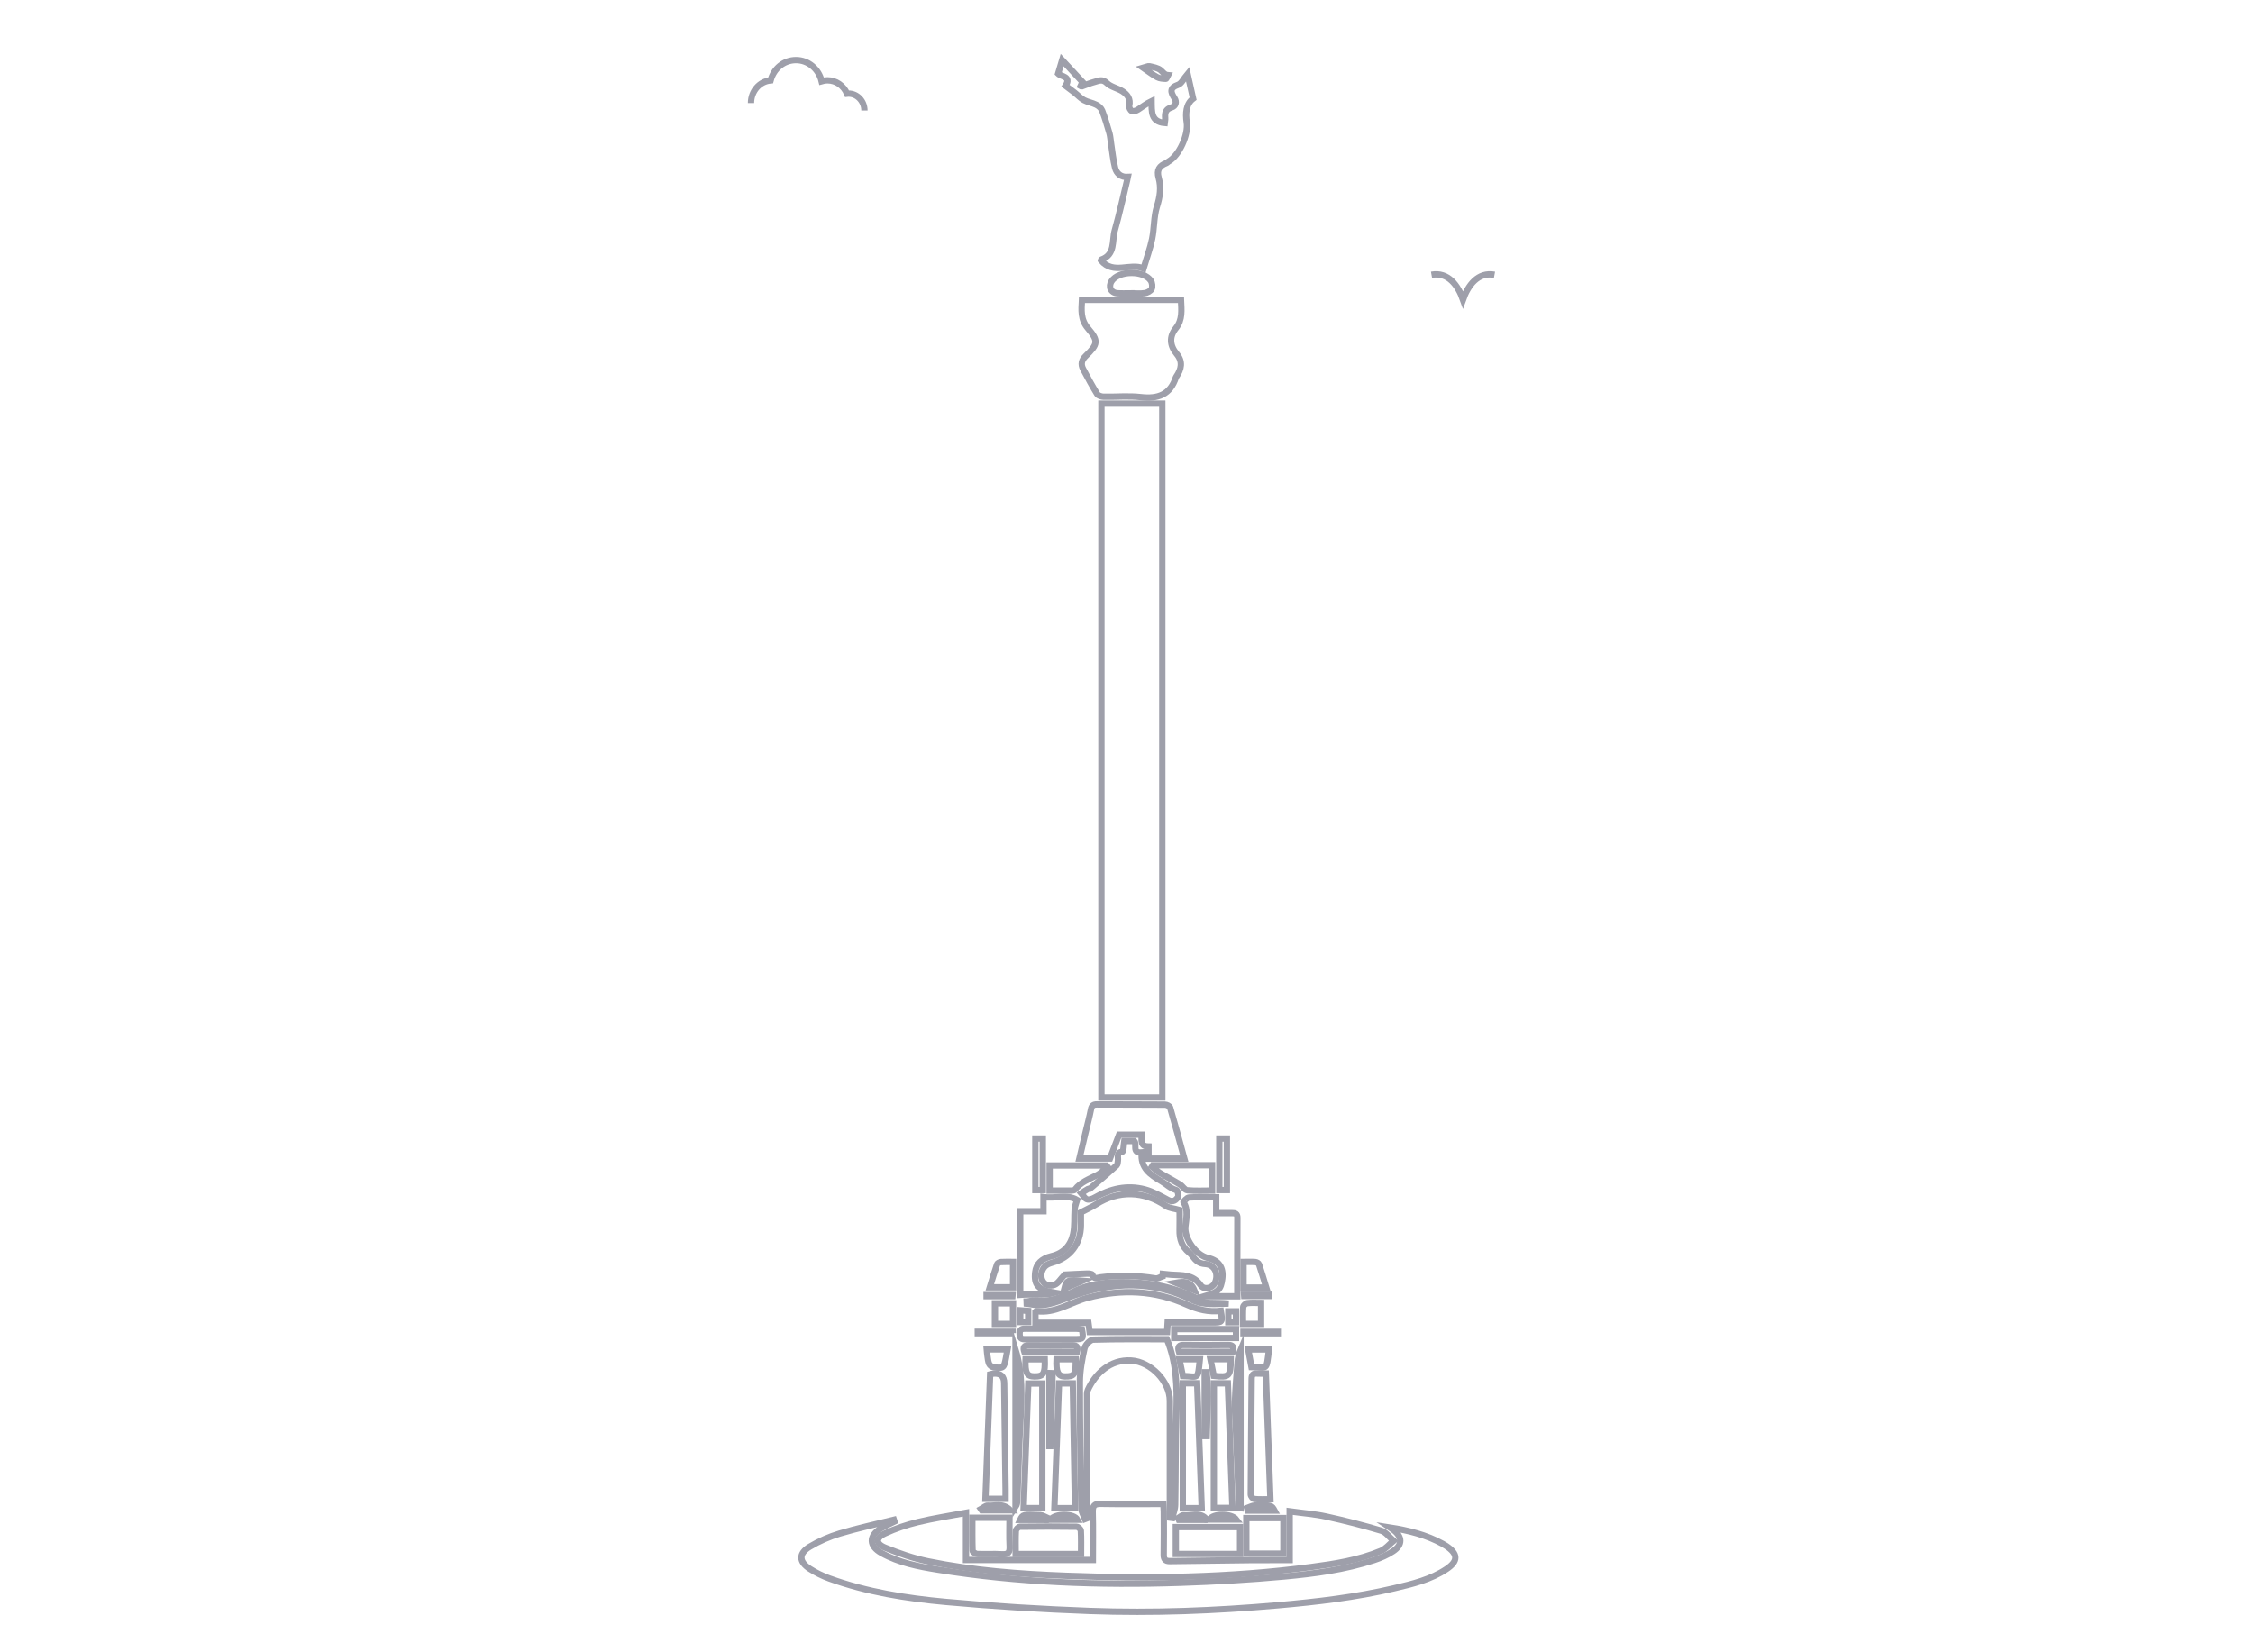 <svg width="75" height="55" viewBox="0 0 75 55" fill="none" xmlns="http://www.w3.org/2000/svg">
<mask id="mask0_665_82" style="mask-type:alpha" maskUnits="userSpaceOnUse" x="0" y="0" width="75" height="55">
<rect width="75" height="55" fill="#D9D9D9"/>
</mask>
<g mask="url(#mask0_665_82)">
<path d="M38.692 36.533H36.665V13.436H38.692V36.533Z" stroke="#9E9FAA" stroke-width="0.21" stroke-miterlimit="10"/>
<path d="M46.269 50.846C46.885 50.942 47.479 51.089 48.023 51.388C48.063 51.41 48.103 51.435 48.142 51.46C48.539 51.723 48.551 51.962 48.156 52.227C47.63 52.58 47.02 52.726 46.415 52.868C45.14 53.169 43.843 53.321 42.54 53.435C40.458 53.617 38.372 53.701 36.285 53.624C34.683 53.565 33.081 53.468 31.485 53.323C30.169 53.203 28.86 52.995 27.607 52.542C27.383 52.46 27.162 52.352 26.961 52.224C26.591 51.988 26.579 51.713 26.954 51.486C27.264 51.3 27.606 51.15 27.953 51.046C28.545 50.868 29.153 50.739 29.754 50.589C29.76 50.609 29.767 50.628 29.774 50.648C29.622 50.724 29.464 50.789 29.32 50.878C28.914 51.13 28.926 51.462 29.346 51.696C29.928 52.02 30.572 52.145 31.216 52.248C33.893 52.68 36.591 52.776 39.296 52.686C40.447 52.648 41.598 52.582 42.745 52.477C43.757 52.384 44.769 52.251 45.742 51.93C45.961 51.858 46.181 51.764 46.372 51.636C46.697 51.419 46.688 51.158 46.379 50.922C46.344 50.895 46.306 50.871 46.269 50.846L46.269 50.846Z" stroke="#9E9FAA" stroke-width="0.21" stroke-miterlimit="10"/>
<path d="M32.157 50.356V51.927H36.38C36.38 51.391 36.39 50.862 36.375 50.333C36.369 50.118 36.434 50.053 36.649 50.057C37.334 50.069 38.019 50.061 38.727 50.061C38.732 50.158 38.741 50.241 38.741 50.324C38.743 50.8 38.747 51.275 38.739 51.751C38.737 51.9 38.79 51.967 38.938 51.965C39.817 51.954 40.696 51.942 41.575 51.932C41.926 51.928 42.277 51.93 42.627 51.929C42.719 51.929 42.811 51.929 42.932 51.929V50.307C43.364 50.367 43.766 50.397 44.156 50.482C44.77 50.616 45.38 50.772 45.981 50.952C46.137 50.999 46.256 51.172 46.391 51.288C46.252 51.402 46.129 51.557 45.969 51.624C45.227 51.935 44.435 52.058 43.643 52.162C40.932 52.52 38.208 52.556 35.48 52.453C33.939 52.395 32.401 52.281 30.888 51.971C30.405 51.872 29.93 51.706 29.472 51.52C29.144 51.388 29.141 51.192 29.46 51.043C29.809 50.88 30.182 50.755 30.556 50.665C31.075 50.539 31.605 50.46 32.157 50.356H32.157Z" stroke="#9E9FAA" stroke-width="0.21" stroke-miterlimit="10"/>
<path d="M36.652 8.669C36.654 8.659 36.654 8.646 36.658 8.644C37.137 8.476 37.012 8.019 37.108 7.676C37.263 7.124 37.385 6.564 37.52 6.007C37.527 5.978 37.532 5.948 37.544 5.891C37.316 5.904 37.17 5.78 37.121 5.589C37.054 5.323 37.029 5.047 36.986 4.775C36.968 4.66 36.962 4.543 36.931 4.432C36.859 4.18 36.784 3.928 36.69 3.683C36.659 3.603 36.574 3.527 36.494 3.487C36.364 3.42 36.21 3.401 36.082 3.331C35.968 3.269 35.876 3.165 35.772 3.083C35.676 3.007 35.577 2.935 35.471 2.855C35.673 2.539 35.326 2.556 35.224 2.451C35.271 2.292 35.313 2.151 35.358 2C35.577 2.235 35.797 2.472 36.034 2.727C36.023 2.751 35.998 2.804 35.973 2.859C35.984 2.865 35.998 2.879 36.007 2.876C36.151 2.826 36.292 2.763 36.44 2.725C36.574 2.69 36.695 2.617 36.846 2.764C36.982 2.897 37.207 2.934 37.373 3.043C37.532 3.148 37.642 3.297 37.59 3.519C37.577 3.572 37.632 3.679 37.68 3.696C37.736 3.717 37.828 3.683 37.887 3.645C38.024 3.559 38.15 3.456 38.336 3.365C38.34 3.713 38.308 4.055 38.771 4.093C38.776 4.045 38.793 3.986 38.788 3.929C38.773 3.758 38.803 3.633 38.999 3.575C39.142 3.532 39.178 3.396 39.099 3.271C38.971 3.069 38.922 2.926 39.219 2.822C39.334 2.781 39.405 2.616 39.534 2.463C39.602 2.77 39.657 3.016 39.717 3.282C39.481 3.462 39.46 3.77 39.506 4.075C39.567 4.475 39.262 5.172 38.902 5.374C38.875 5.389 38.855 5.417 38.827 5.428C38.596 5.519 38.496 5.654 38.572 5.923C38.662 6.241 38.614 6.553 38.512 6.879C38.406 7.221 38.426 7.6 38.353 7.955C38.287 8.277 38.17 8.589 38.066 8.937C37.629 8.739 37.064 9.157 36.652 8.669V8.669Z" stroke="#9E9FAA" stroke-width="0.21" stroke-miterlimit="10"/>
<path d="M38.703 42.484C38.625 42.509 38.542 42.567 38.47 42.555C37.859 42.457 37.248 42.441 36.634 42.519C36.541 42.531 36.414 42.6 36.363 42.431C36.354 42.404 36.254 42.392 36.197 42.394C35.925 42.403 35.654 42.418 35.444 42.429C35.307 42.57 35.224 42.722 35.102 42.767C34.956 42.82 34.77 42.794 34.689 42.603C34.618 42.436 34.69 42.203 34.844 42.106C34.902 42.07 34.969 42.044 35.036 42.026C35.62 41.868 35.975 41.407 35.982 40.794C35.984 40.631 35.982 40.469 35.982 40.356C36.176 40.254 36.34 40.183 36.488 40.088C37.228 39.615 38.086 39.639 38.807 40.138C38.924 40.219 39.092 40.227 39.268 40.277C39.268 40.484 39.273 40.715 39.267 40.947C39.26 41.244 39.344 41.498 39.581 41.691C39.623 41.725 39.661 41.766 39.693 41.809C39.802 41.958 39.91 42.062 40.129 42.075C40.441 42.094 40.58 42.423 40.44 42.709C40.356 42.881 40.084 42.951 39.969 42.783C39.714 42.411 39.346 42.456 38.986 42.431C38.893 42.424 38.8 42.412 38.708 42.403C38.706 42.43 38.704 42.457 38.703 42.484L38.703 42.484Z" stroke="#9E9FAA" stroke-width="0.21" stroke-miterlimit="10"/>
<path d="M39.314 9.98C39.328 10.321 39.374 10.64 39.142 10.928C38.917 11.207 38.94 11.503 39.17 11.78C39.386 12.037 39.329 12.29 39.157 12.54C39.153 12.546 39.147 12.553 39.145 12.56C38.958 13.14 38.547 13.285 37.976 13.219C37.569 13.172 37.151 13.214 36.739 13.206C36.664 13.204 36.558 13.171 36.524 13.117C36.357 12.846 36.204 12.566 36.056 12.284C35.972 12.122 36.002 11.985 36.145 11.848C36.55 11.456 36.575 11.35 36.218 10.931C35.965 10.634 35.998 10.326 36.017 9.98H39.314L39.314 9.98Z" stroke="#9E9FAA" stroke-width="0.21" stroke-miterlimit="10"/>
<path d="M40.639 43.635C40.701 44.016 40.698 44.021 40.37 44.021C39.873 44.021 39.377 44.021 38.87 44.021C38.863 44.139 38.857 44.23 38.851 44.339H36.274C36.262 44.247 36.248 44.149 36.232 44.031H34.468V43.667C34.477 43.66 34.489 43.641 34.499 43.643C35.133 43.735 35.642 43.345 36.213 43.197C37.341 42.903 38.442 42.946 39.508 43.428C39.871 43.591 40.235 43.681 40.639 43.635L40.639 43.635Z" stroke="#9E9FAA" stroke-width="0.21" stroke-miterlimit="10"/>
<path d="M36.119 50.566C36.076 50.448 35.998 50.331 35.996 50.213C35.97 48.811 35.946 47.409 35.947 46.007C35.948 45.631 36.02 45.251 36.102 44.883C36.128 44.766 36.291 44.596 36.395 44.593C37.204 44.569 38.014 44.579 38.844 44.579C39.167 45.356 39.189 46.161 39.163 46.982C39.129 48.017 39.139 49.054 39.12 50.091C39.118 50.236 39.058 50.379 39.025 50.524C38.998 50.52 38.971 50.517 38.943 50.514V50.275C38.943 49.059 38.943 47.843 38.943 46.627C38.943 45.984 38.311 45.331 37.661 45.288C36.947 45.242 36.454 45.738 36.212 46.269C36.176 46.348 36.186 46.452 36.186 46.544C36.185 47.877 36.185 49.209 36.185 50.541C36.163 50.55 36.141 50.558 36.119 50.566H36.119Z" stroke="#9E9FAA" stroke-width="0.21" stroke-miterlimit="10"/>
<path d="M39.425 38.566H38.233V38.164C37.945 38.162 38.013 37.95 38.003 37.771H37.253C37.153 38.032 37.057 38.283 36.95 38.563H35.932C36.002 38.267 36.069 37.983 36.136 37.699C36.197 37.443 36.267 37.188 36.317 36.93C36.341 36.806 36.392 36.763 36.517 36.764C37.272 36.769 38.026 36.764 38.781 36.771C38.84 36.771 38.938 36.821 38.952 36.867C39.115 37.422 39.265 37.982 39.425 38.566V38.566Z" stroke="#9E9FAA" stroke-width="0.21" stroke-miterlimit="10"/>
<path d="M33.961 40.319H34.736V39.847C35.13 39.907 35.521 39.743 35.856 39.942C35.818 40.077 35.781 40.157 35.775 40.24C35.755 40.519 35.783 40.806 35.725 41.075C35.645 41.453 35.406 41.72 35.008 41.813C34.677 41.891 34.494 42.073 34.462 42.341C34.409 42.779 34.568 42.944 35.108 43.034C34.737 43.129 34.358 43.068 33.961 43.099V40.319L33.961 40.319Z" stroke="#9E9FAA" stroke-width="0.21" stroke-miterlimit="10"/>
<path d="M40.096 43.149C40.554 43.012 40.643 42.929 40.689 42.559C40.735 42.199 40.576 41.958 40.215 41.875C39.8 41.78 39.422 41.217 39.459 40.837C39.486 40.572 39.566 40.279 39.397 40.014C39.39 40.003 39.511 39.866 39.576 39.862C39.87 39.844 40.165 39.854 40.486 39.854V40.381C40.678 40.381 40.846 40.383 41.014 40.381C41.12 40.379 41.191 40.4 41.191 40.533C41.187 41.409 41.189 42.286 41.189 43.149H40.096L40.096 43.149Z" stroke="#9E9FAA" stroke-width="0.21" stroke-miterlimit="10"/>
<path d="M33.474 49.892H32.804C32.856 48.503 32.908 47.129 32.96 45.749C33.011 45.737 33.048 45.723 33.085 45.721C33.31 45.709 33.424 45.814 33.427 46.035C33.442 47.22 33.458 48.405 33.474 49.589C33.475 49.682 33.474 49.775 33.474 49.892V49.892Z" stroke="#9E9FAA" stroke-width="0.21" stroke-miterlimit="10"/>
<path d="M40.004 50.201H39.375V46.044H39.852C39.903 47.427 39.953 48.804 40.004 50.201H40.004Z" stroke="#9E9FAA" stroke-width="0.21" stroke-miterlimit="10"/>
<path d="M35.785 50.201H35.099C35.15 48.819 35.201 47.44 35.253 46.048H35.712C35.736 47.426 35.76 48.799 35.785 50.201H35.785Z" stroke="#9E9FAA" stroke-width="0.21" stroke-miterlimit="10"/>
<path d="M42.291 49.905C42.09 49.905 41.92 49.916 41.752 49.898C41.707 49.893 41.637 49.8 41.637 49.748C41.642 48.464 41.657 47.18 41.666 45.896C41.667 45.764 41.717 45.712 41.846 45.72C41.93 45.726 42.014 45.721 42.138 45.721C42.189 47.119 42.239 48.497 42.291 49.905H42.291Z" stroke="#9E9FAA" stroke-width="0.21" stroke-miterlimit="10"/>
<path d="M34.697 50.2H34.075C34.127 48.816 34.178 47.444 34.23 46.053H34.697V50.2Z" stroke="#9E9FAA" stroke-width="0.21" stroke-miterlimit="10"/>
<path d="M40.408 46.047H40.874C40.925 47.427 40.976 48.801 41.027 50.193H40.408V46.047Z" stroke="#9E9FAA" stroke-width="0.21" stroke-miterlimit="10"/>
<path d="M37.426 37.98H37.758C37.861 38.097 37.672 38.393 38.008 38.361C37.958 38.877 38.284 39.101 38.669 39.324C38.831 39.418 38.963 39.564 39.162 39.614C39.2 39.624 39.247 39.791 39.217 39.84C39.15 39.948 39.052 40.032 38.889 39.946C38.638 39.812 38.384 39.664 38.112 39.592C37.52 39.436 36.959 39.567 36.432 39.869C36.36 39.911 36.25 39.946 36.182 39.92C36.106 39.891 36.057 39.79 35.996 39.72C36.071 39.671 36.142 39.617 36.22 39.576C36.25 39.56 36.296 39.574 36.276 39.574C36.396 39.472 36.476 39.405 36.554 39.336C36.763 39.155 36.974 38.976 37.176 38.788C37.208 38.758 37.205 38.689 37.214 38.637C37.234 38.523 37.147 38.366 37.367 38.333C37.401 38.327 37.404 38.123 37.426 37.98V37.98Z" stroke="#9E9FAA" stroke-width="0.21" stroke-miterlimit="10"/>
<path d="M33.81 51.73C33.81 51.463 33.802 51.208 33.816 50.954C33.819 50.905 33.903 50.821 33.95 50.82C34.581 50.811 35.211 50.811 35.841 50.82C35.89 50.821 35.978 50.901 35.98 50.948C35.994 51.203 35.987 51.458 35.987 51.73H33.81V51.73Z" stroke="#9E9FAA" stroke-width="0.21" stroke-miterlimit="10"/>
<path d="M41.281 50.831V51.727H39.142V50.831H41.281Z" stroke="#9E9FAA" stroke-width="0.21" stroke-miterlimit="10"/>
<path d="M32.368 50.522H33.605C33.605 50.848 33.594 51.161 33.61 51.473C33.62 51.677 33.559 51.751 33.35 51.737C33.079 51.72 32.807 51.739 32.536 51.728C32.478 51.725 32.377 51.66 32.376 51.621C32.363 51.259 32.368 50.896 32.368 50.522H32.368Z" stroke="#9E9FAA" stroke-width="0.21" stroke-miterlimit="10"/>
<path d="M42.724 51.716H41.489V50.531H42.724V51.716Z" stroke="#9E9FAA" stroke-width="0.21" stroke-miterlimit="10"/>
<path d="M38.377 38.787H40.35V39.63C40.077 39.63 39.798 39.646 39.523 39.62C39.437 39.612 39.368 39.481 39.279 39.427C39.06 39.293 38.832 39.177 38.612 39.044C38.517 38.986 38.436 38.906 38.348 38.835C38.358 38.819 38.367 38.803 38.377 38.787Z" stroke="#9E9FAA" stroke-width="0.21" stroke-miterlimit="10"/>
<path d="M34.941 39.631V38.796H36.835C36.847 38.81 36.859 38.825 36.87 38.839C36.758 38.931 36.656 39.044 36.53 39.11C36.264 39.247 35.976 39.345 35.784 39.597C35.766 39.622 35.715 39.629 35.678 39.63C35.439 39.632 35.199 39.631 34.941 39.631L34.941 39.631Z" stroke="#9E9FAA" stroke-width="0.21" stroke-miterlimit="10"/>
<path d="M41.245 50.187C41.209 49.285 41.174 48.383 41.139 47.481C41.128 47.2 41.101 46.92 41.111 46.64C41.126 46.207 41.164 45.775 41.199 45.343C41.209 45.207 41.239 45.073 41.296 44.938V50.194C41.279 50.191 41.262 50.189 41.245 50.187Z" stroke="#9E9FAA" stroke-width="0.21" stroke-miterlimit="10"/>
<path d="M37.662 9.763C37.507 9.763 37.351 9.772 37.197 9.761C36.976 9.745 36.884 9.542 37.006 9.356C37.238 9.003 38.076 8.989 38.311 9.345C38.358 9.415 38.373 9.547 38.337 9.619C38.303 9.689 38.19 9.745 38.103 9.758C37.959 9.78 37.809 9.764 37.662 9.764V9.763Z" stroke="#9E9FAA" stroke-width="0.21" stroke-miterlimit="10"/>
<path d="M36.016 44.247C36.072 44.565 36.064 44.577 35.783 44.577C35.246 44.578 34.711 44.577 34.174 44.577C34.055 44.578 33.945 44.593 33.941 44.409C33.936 44.23 34.033 44.227 34.16 44.228C34.72 44.23 35.279 44.228 35.838 44.23C35.899 44.23 35.959 44.241 36.016 44.247V44.247Z" stroke="#9E9FAA" stroke-width="0.21" stroke-miterlimit="10"/>
<path d="M34.176 43.324C34.258 43.314 34.342 43.288 34.423 43.296C34.895 43.341 35.32 43.204 35.737 42.994C36.316 42.704 36.948 42.666 37.58 42.682C38.444 42.704 39.27 42.896 40.034 43.317C40.104 43.355 40.194 43.365 40.276 43.368C40.484 43.375 40.693 43.37 40.9 43.392C40.484 43.394 40.074 43.464 39.663 43.261C38.377 42.624 37.054 42.666 35.727 43.131C35.284 43.286 34.859 43.514 34.364 43.422C34.303 43.41 34.24 43.406 34.178 43.398C34.177 43.373 34.176 43.349 34.175 43.324H34.176Z" stroke="#9E9FAA" stroke-width="0.21" stroke-miterlimit="10"/>
<path d="M33.805 44.923C34.047 45.721 34.011 46.509 33.967 47.301C33.918 48.18 33.898 49.061 33.864 49.941C33.861 50.015 33.852 50.09 33.805 50.162V44.923H33.805Z" stroke="#9E9FAA" stroke-width="0.21" stroke-miterlimit="10"/>
<path d="M41.145 44.242V44.537H39.089V44.242H41.145Z" stroke="#9E9FAA" stroke-width="0.21" stroke-miterlimit="10"/>
<path d="M33.724 42.007V42.852H32.949C33.031 42.587 33.106 42.332 33.193 42.081C33.205 42.046 33.272 42.013 33.316 42.01C33.447 42.001 33.578 42.007 33.724 42.007V42.007Z" stroke="#9E9FAA" stroke-width="0.21" stroke-miterlimit="10"/>
<path d="M41.396 42.858V42.007C41.533 42.007 41.663 42 41.791 42.01C41.835 42.014 41.9 42.05 41.912 42.087C41.996 42.334 42.068 42.586 42.151 42.858H41.396Z" stroke="#9E9FAA" stroke-width="0.21" stroke-miterlimit="10"/>
<path d="M40.59 37.899H40.842V39.613H40.59V37.899Z" stroke="#9E9FAA" stroke-width="0.21" stroke-miterlimit="10"/>
<path d="M33.722 44.07H33.12V43.383H33.722V44.07Z" stroke="#9E9FAA" stroke-width="0.21" stroke-miterlimit="10"/>
<path d="M34.465 37.899H34.713V39.614H34.465V37.899Z" stroke="#9E9FAA" stroke-width="0.21" stroke-miterlimit="10"/>
<path d="M41.98 43.371V44.069H41.378C41.378 43.872 41.369 43.687 41.385 43.504C41.389 43.456 41.47 43.383 41.522 43.377C41.666 43.359 41.813 43.371 41.98 43.371H41.98Z" stroke="#9E9FAA" stroke-width="0.21" stroke-miterlimit="10"/>
<path d="M39.246 44.996C39.195 44.827 39.249 44.768 39.409 44.77C39.899 44.777 40.389 44.778 40.879 44.77C41.046 44.767 41.084 44.836 41.039 44.996H39.246Z" stroke="#9E9FAA" stroke-width="0.21" stroke-miterlimit="10"/>
<path d="M35.849 45.001H34.099C34.05 44.85 34.083 44.778 34.25 44.78C34.731 44.785 35.213 44.786 35.694 44.78C35.867 44.777 35.886 44.856 35.849 45.001H35.849Z" stroke="#9E9FAA" stroke-width="0.21" stroke-miterlimit="10"/>
<path d="M41.661 45.505C41.625 45.311 41.59 45.124 41.552 44.92H42.243C42.152 45.667 42.2 45.511 41.661 45.505Z" stroke="#9E9FAA" stroke-width="0.21" stroke-miterlimit="10"/>
<path d="M33.538 44.918C33.517 45.032 33.503 45.115 33.488 45.197C33.424 45.535 33.398 45.558 33.074 45.511C33.019 45.503 32.95 45.451 32.927 45.401C32.891 45.319 32.884 45.222 32.87 45.131C32.859 45.064 32.856 44.996 32.849 44.918H33.538H33.538Z" stroke="#9E9FAA" stroke-width="0.21" stroke-miterlimit="10"/>
<path d="M39.262 45.246H39.942C39.873 45.963 39.898 45.814 39.376 45.802C39.34 45.629 39.304 45.45 39.262 45.246Z" stroke="#9E9FAA" stroke-width="0.21" stroke-miterlimit="10"/>
<path d="M40.293 45.243H40.971C40.964 45.818 40.926 45.856 40.404 45.798C40.37 45.626 40.334 45.447 40.293 45.243Z" stroke="#9E9FAA" stroke-width="0.21" stroke-miterlimit="10"/>
<path d="M34.778 45.247C34.794 45.731 34.738 45.82 34.431 45.817C34.181 45.815 34.117 45.691 34.139 45.247H34.778Z" stroke="#9E9FAA" stroke-width="0.21" stroke-miterlimit="10"/>
<path d="M35.808 45.246C35.821 45.75 35.773 45.824 35.441 45.817C35.221 45.813 35.149 45.665 35.17 45.246H35.808Z" stroke="#9E9FAA" stroke-width="0.21" stroke-miterlimit="10"/>
<path d="M40.103 47.804V45.68C40.124 45.68 40.145 45.679 40.167 45.679C40.256 46.387 40.18 47.096 40.169 47.804C40.147 47.804 40.125 47.804 40.103 47.804L40.103 47.804Z" stroke="#9E9FAA" stroke-width="0.21" stroke-miterlimit="10"/>
<path d="M35.039 45.711C35.014 46.519 34.989 47.327 34.965 48.135C34.954 48.135 34.944 48.135 34.933 48.135V45.707C34.968 45.709 35.003 45.71 35.039 45.711Z" stroke="#9E9FAA" stroke-width="0.21" stroke-miterlimit="10"/>
<path d="M32.655 50.232C32.73 50.192 32.809 50.112 32.879 50.119C33.113 50.144 33.379 50.011 33.637 50.272H32.682C32.673 50.259 32.664 50.245 32.655 50.232Z" stroke="#9E9FAA" stroke-width="0.21" stroke-miterlimit="10"/>
<path d="M34.834 50.593H33.96C34.046 50.41 34.046 50.407 34.637 50.434C34.712 50.437 34.785 50.493 34.859 50.524C34.851 50.547 34.842 50.57 34.834 50.593V50.593Z" stroke="#9E9FAA" stroke-width="0.21" stroke-miterlimit="10"/>
<path d="M41.512 50.199C41.597 50.17 41.681 50.118 41.767 50.115C42.329 50.099 42.329 50.102 42.429 50.283H41.536C41.528 50.255 41.52 50.227 41.512 50.199Z" stroke="#9E9FAA" stroke-width="0.21" stroke-miterlimit="10"/>
<path d="M40.111 50.592H39.246C39.238 50.572 39.229 50.552 39.22 50.532C39.281 50.498 39.345 50.43 39.401 50.436C39.642 50.465 39.915 50.33 40.126 50.528C40.121 50.55 40.116 50.571 40.111 50.592Z" stroke="#9E9FAA" stroke-width="0.21" stroke-miterlimit="10"/>
<path d="M40.262 50.582C40.366 50.373 40.994 50.364 41.16 50.582H40.262Z" stroke="#9E9FAA" stroke-width="0.21" stroke-miterlimit="10"/>
<path d="M34.966 50.587C35.124 50.366 35.752 50.371 35.868 50.587H34.966Z" stroke="#9E9FAA" stroke-width="0.21" stroke-miterlimit="10"/>
<path d="M38.057 2.258C38.159 2.23 38.218 2.194 38.265 2.205C38.396 2.236 38.547 2.258 38.641 2.34C38.717 2.405 38.767 2.493 38.879 2.503C38.856 2.546 38.831 2.625 38.81 2.623C38.712 2.619 38.604 2.613 38.521 2.568C38.375 2.491 38.244 2.386 38.057 2.258H38.057Z" stroke="#9E9FAA" stroke-width="0.21" stroke-miterlimit="10"/>
<path d="M33.962 43.617C34.05 43.623 34.132 43.629 34.227 43.636V44.006H33.962V43.617V43.617Z" stroke="#9E9FAA" stroke-width="0.21" stroke-miterlimit="10"/>
<path d="M33.716 44.38H32.55C32.55 44.364 32.549 44.348 32.549 44.331H33.713L33.715 44.38H33.716Z" stroke="#9E9FAA" stroke-width="0.21" stroke-miterlimit="10"/>
<path d="M42.537 44.381H41.393C41.393 44.365 41.393 44.349 41.393 44.332H42.537C42.537 44.349 42.537 44.365 42.537 44.381Z" stroke="#9E9FAA" stroke-width="0.21" stroke-miterlimit="10"/>
<path d="M41.145 44.015H40.89V43.651H41.145V44.015Z" stroke="#9E9FAA" stroke-width="0.21" stroke-miterlimit="10"/>
<path d="M33.702 43.145H32.843C32.843 43.133 32.842 43.12 32.842 43.108H33.705C33.704 43.12 33.703 43.133 33.702 43.145H33.702Z" stroke="#9E9FAA" stroke-width="0.21" stroke-miterlimit="10"/>
<path d="M41.414 43.097H42.249C42.25 43.111 42.25 43.125 42.25 43.139H41.418C41.417 43.125 41.415 43.111 41.414 43.097H41.414Z" stroke="#9E9FAA" stroke-width="0.21" stroke-miterlimit="10"/>
<path d="M36.035 42.633C35.8 42.736 35.617 42.816 35.431 42.897C35.505 42.608 35.537 42.593 36.035 42.633Z" stroke="#9E9FAA" stroke-width="0.21" stroke-miterlimit="10"/>
<path d="M39.146 42.701C39.389 42.66 39.631 42.629 39.759 42.949C39.539 42.86 39.343 42.78 39.146 42.701Z" stroke="#9E9FAA" stroke-width="0.21" stroke-miterlimit="10"/>
<path d="M47.653 9.146C48.211 9.044 48.536 9.503 48.701 9.971C48.868 9.502 49.195 9.044 49.75 9.146" stroke="#9E9FAA" stroke-width="0.21" stroke-miterlimit="10"/>
<path d="M28.776 3.678C28.776 3.368 28.538 3.115 28.245 3.115C28.229 3.115 28.213 3.116 28.196 3.118C28.082 2.848 27.83 2.673 27.545 2.673C27.479 2.673 27.415 2.683 27.351 2.702C27.253 2.294 26.906 2 26.499 2C26.092 2 25.759 2.279 25.652 2.676C25.287 2.708 25 3.033 25 3.429" stroke="#9E9FAA" stroke-width="0.21" stroke-miterlimit="10"/>
</g>
</svg>
